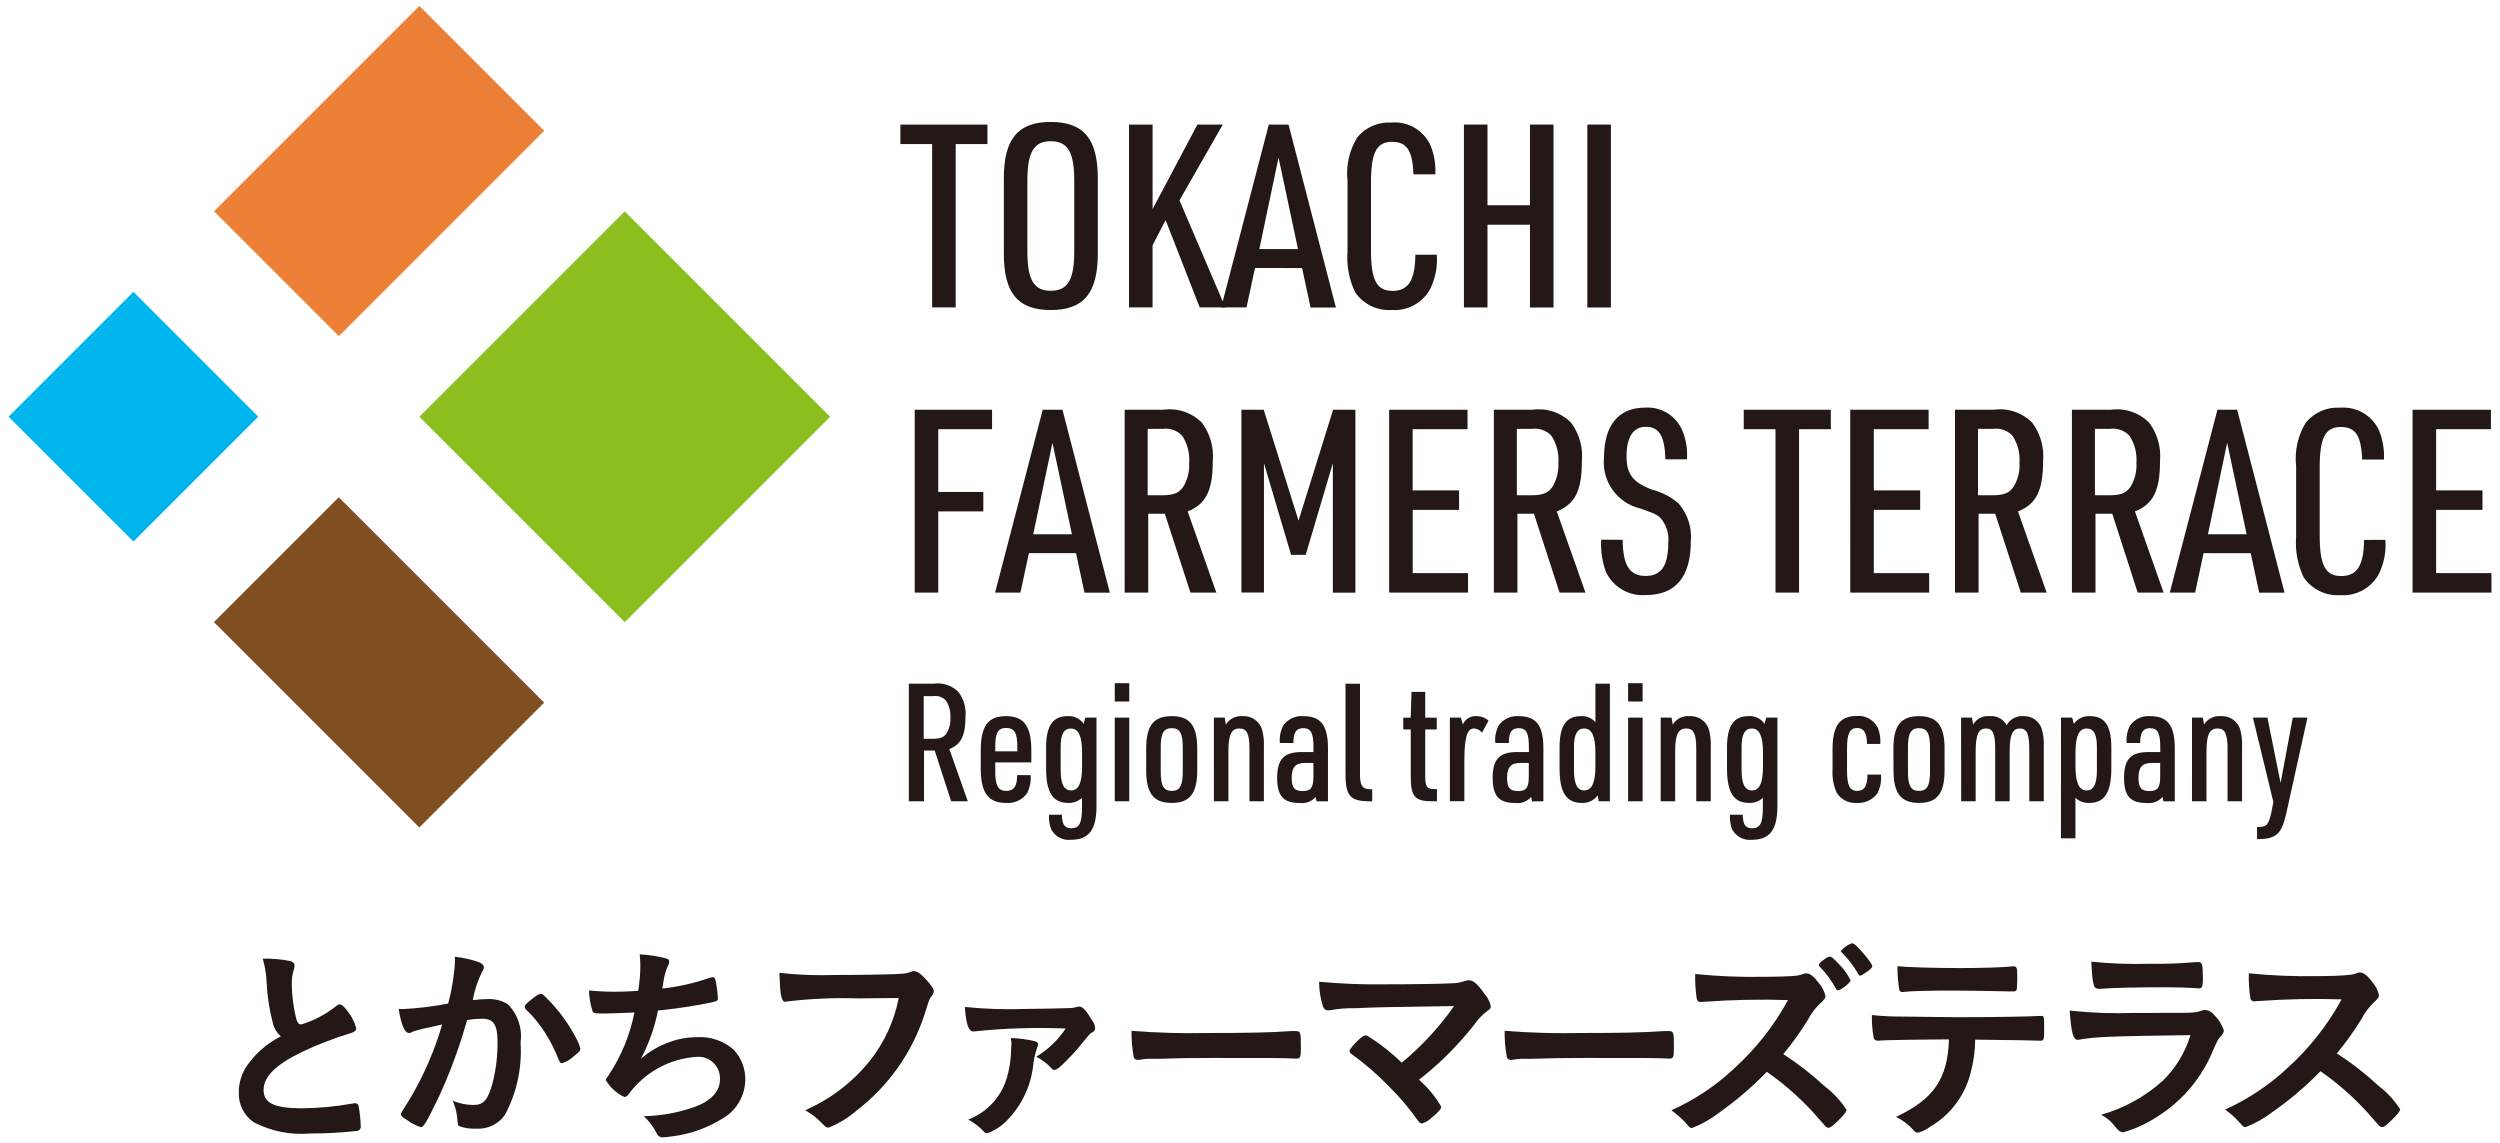 <?xml version="1.0" encoding="utf-8"?>
<!-- Generator: Adobe Illustrator 25.0.1, SVG Export Plug-In . SVG Version: 6.00 Build 0)  -->
<svg version="1.1" id="レイヤー_1" xmlns="http://www.w3.org/2000/svg" xmlns:xlink="http://www.w3.org/1999/xlink" x="0px"
	 y="0px" width="164px" height="75px" viewBox="0 0 164 75" style="enable-background:new 0 0 164 75;" xml:space="preserve">
<style type="text/css">
	.st0{fill:#00B5EB;}
	.st1{fill:#804F21;}
	.st2{fill:#EC8037;}
	.st3{fill:#8ABF1F;}
	.st4{fill:#231815;}
</style>
<rect x="2.964" y="21.545" transform="matrix(0.707 -0.707 0.707 0.707 -16.766 14.198)" class="st0" width="11.584" height="11.584"/>
<rect x="19.082" y="33.926" transform="matrix(0.707 -0.707 0.707 0.707 -23.442 30.316)" class="st1" width="11.584" height="19.057"/>
<rect x="15.345" y="5.428" transform="matrix(0.707 -0.707 0.707 0.707 -0.648 20.874)" class="st2" width="19.057" height="11.584"/>
<rect x="31.462" y="17.809" transform="matrix(0.707 -0.707 0.707 0.707 -7.324 36.992)" class="st3" width="19.057" height="19.057"/>
<path class="st4" d="M61.147,9.449h-2.083V8.172h5.712v1.277h-2.083v10.718h-1.546V9.449z"/>
<path class="st4" d="M65.851,11.7c0-2.587,0.923-3.7,3.074-3.7c2.167,0,3.091,1.109,3.091,3.7v4.939c0,2.587-0.924,3.7-3.091,3.7
	c-2.151,0-3.074-1.109-3.074-3.7V11.7z M70.471,11.851c0-1.865-0.421-2.587-1.546-2.587c-1.109,0-1.529,0.722-1.529,2.587v4.636
	c0,1.865,0.42,2.587,1.529,2.587c1.125,0,1.546-0.722,1.546-2.587V11.851z"/>
<path class="st4" d="M74.064,8.172h1.546v5.544l2.94-5.544h1.663l-2.839,4.973l3.007,7.022h-1.68l-2.237-5.729l-0.855,1.649v4.08
	h-1.545V8.172z"/>
<path class="st4" d="M82.327,17.58l-0.555,2.587h-1.663l3.125-11.995h1.294l3.108,12h-1.663l-0.555-2.587L82.327,17.58z
	 M83.873,10.339l-1.261,6h2.537L83.873,10.339z"/>
<path class="st4" d="M94.254,16.706c0.056,0.75-0.081,1.502-0.4,2.184c-0.486,0.956-1.5,1.526-2.57,1.445
	c-0.944,0.06-1.85-0.38-2.386-1.159c-0.401-0.836-0.573-1.764-0.5-2.688v-4.62c-0.111-0.996,0.113-2.002,0.638-2.856
	c0.551-0.668,1.388-1.03,2.252-0.974c1.082-0.089,2.104,0.511,2.553,1.5c0.243,0.603,0.352,1.251,0.319,1.9h-1.434
	c-0.068-1.579-0.437-2.134-1.412-2.134c-1.008,0-1.377,0.706-1.377,2.655v4.452c0,1.966,0.369,2.671,1.411,2.671
	s1.478-0.689,1.5-2.369L94.254,16.706z"/>
<path class="st4" d="M96.033,8.172h1.546v5.292h2.786V8.172h1.545v12h-1.545v-5.431h-2.786v5.426h-1.546V8.172z"/>
<path class="st4" d="M104.129,8.172h1.545v12h-1.545V8.172z"/>
<path class="st4" d="M60.006,26.879h5.074v1.277H61.55v4.115h2.957v1.277H61.55v5.326h-1.545V26.879z"/>
<path class="st4" d="M67.496,36.287l-0.555,2.587h-1.663l3.125-11.995h1.294l3.108,12h-1.663l-0.555-2.592H67.496z M69.041,29.046
	l-1.26,6h2.537L69.041,29.046z"/>
<path class="st4" d="M75.324,38.874h-1.546V26.879h2.537c0.934-0.132,1.875,0.186,2.537,0.857c0.537,0.725,0.788,1.622,0.706,2.52
	c0,1.931-0.454,2.822-1.647,3.292l1.882,5.326h-1.7l-1.68-5.174h-1.089V38.874z M76.214,32.49c0.756,0,1.109-0.135,1.395-0.537
	c0.296-0.479,0.436-1.038,0.4-1.6c0.046-0.622-0.113-1.241-0.453-1.764c-0.33-0.356-0.814-0.525-1.294-0.453h-0.974v4.351
	L76.214,32.49z"/>
<path class="st4" d="M81.437,26.879h1.462l2.285,7.274l2.268-7.274h1.462v12h-1.479v-8.492l-1.781,6.014h-0.957l-1.781-6.014v8.484
	h-1.479V26.879z"/>
<path class="st4" d="M91.129,26.879h5.141v1.277h-3.6v4.015h3.045v1.277h-3.041v4.149h3.629v1.277h-5.174V26.879z"/>
<path class="st4" d="M99.543,38.874h-1.546V26.879h2.537c0.934-0.132,1.875,0.186,2.537,0.857c0.535,0.726,0.784,1.623,0.7,2.52
	c0,1.931-0.453,2.822-1.646,3.292l1.882,5.326h-1.7l-1.68-5.174h-1.084V38.874z M100.433,32.49c0.756,0,1.109-0.135,1.395-0.537
	c0.296-0.479,0.436-1.038,0.4-1.6c0.046-0.622-0.114-1.242-0.454-1.764c-0.33-0.356-0.814-0.525-1.294-0.453h-0.974v4.351
	L100.433,32.49z"/>
<path class="st4" d="M106.447,35.413c0.016,1.68,0.453,2.369,1.511,2.369c1.025,0,1.479-0.672,1.479-2.167
	c0.058-0.532-0.085-1.067-0.4-1.5c-0.252-0.32-0.387-0.387-1.428-0.756c-1.523-0.357-2.544-1.788-2.386-3.344
	c0-2.116,0.958-3.275,2.688-3.275c1.057-0.073,2.043,0.534,2.453,1.511c0.245,0.596,0.347,1.24,0.3,1.882h-1.412
	c-0.05-1.529-0.4-2.134-1.294-2.134c-0.822,0-1.259,0.672-1.259,1.949c0,1.143,0.42,1.7,1.663,2.168
	c0.645,0.162,1.244,0.472,1.747,0.907c0.601,0.687,0.893,1.591,0.807,2.5c0,2.318-1.008,3.511-2.924,3.511
	c-1.105,0.096-2.155-0.501-2.637-1.5c-0.251-0.682-0.36-1.408-0.319-2.134L106.447,35.413z"/>
<path class="st4" d="M116.472,28.156h-2.083v-1.277h5.712v1.277h-2.083v10.718h-1.546V28.156z"/>
<path class="st4" d="M121.376,26.879h5.141v1.277h-3.595v4.015h3.042v1.277h-3.041v4.149h3.629v1.277h-5.175L121.376,26.879z"/>
<path class="st4" d="M129.792,38.874h-1.545V26.879h2.537c0.933-0.132,1.874,0.186,2.536,0.857c0.537,0.725,0.789,1.622,0.706,2.52
	c0,1.931-0.454,2.822-1.647,3.292l1.882,5.326h-1.696l-1.68-5.174h-1.092L129.792,38.874z M130.683,32.49
	c0.755,0,1.108-0.135,1.394-0.537c0.297-0.479,0.437-1.038,0.4-1.6c0.046-0.622-0.113-1.241-0.453-1.764
	c-0.33-0.356-0.814-0.525-1.294-0.453h-0.974v4.351L130.683,32.49z"/>
<path class="st4" d="M137.464,38.874h-1.546V26.879h2.537c0.934-0.132,1.875,0.186,2.537,0.857c0.537,0.725,0.788,1.622,0.706,2.52
	c0,1.931-0.454,2.822-1.647,3.292l1.882,5.326h-1.7l-1.669-5.174h-1.1V38.874z M138.354,32.49c0.756,0,1.109-0.135,1.395-0.537
	c0.296-0.479,0.436-1.038,0.4-1.6c0.046-0.622-0.113-1.241-0.453-1.764c-0.33-0.356-0.814-0.525-1.294-0.453h-0.974v4.351
	L138.354,32.49z"/>
<path class="st4" d="M144.555,36.287l-0.555,2.587h-1.663l3.127-11.995h1.294l3.108,12h-1.663l-0.555-2.587L144.555,36.287z
	 M146.102,29.046l-1.261,6h2.537L146.102,29.046z"/>
<path class="st4" d="M156.482,35.413c0.056,0.75-0.081,1.502-0.4,2.184c-0.486,0.956-1.5,1.526-2.57,1.445
	c-0.944,0.06-1.85-0.38-2.386-1.159c-0.401-0.836-0.573-1.764-0.5-2.688v-4.62c-0.111-0.996,0.113-2.002,0.638-2.856
	c0.551-0.668,1.388-1.03,2.252-0.974c1.082-0.089,2.104,0.511,2.553,1.5c0.243,0.603,0.352,1.251,0.319,1.9h-1.427
	c-0.068-1.579-0.437-2.134-1.412-2.134c-1.008,0-1.377,0.706-1.377,2.655v4.452c0,1.966,0.369,2.671,1.411,2.671
	s1.478-0.689,1.5-2.369L156.482,35.413z"/>
<path class="st4" d="M158.264,26.879h5.141v1.277h-3.595v4.015h3.041v1.277h-3.041v4.149h3.629v1.277h-5.175V26.879z"/>
<path class="st4" d="M60.614,52.563H59.62v-7.713h1.631c0.6-0.085,1.205,0.119,1.631,0.551c0.345,0.466,0.507,1.043,0.454,1.62
	c0,1.243-0.292,1.815-1.059,2.118l1.21,3.424h-1.091l-1.08-3.327h-0.7L60.614,52.563z M61.186,48.464c0.486,0,0.713-0.086,0.9-0.345
	c0.191-0.307,0.282-0.666,0.259-1.027c0.029-0.4-0.073-0.798-0.292-1.134c-0.212-0.229-0.523-0.338-0.831-0.292h-0.627v2.8
	L61.186,48.464z"/>
<path class="st4" d="M65.289,50.62c0,0.918,0.194,1.264,0.724,1.264c0.5,0,0.713-0.313,0.713-1.037h0.886
	c0.03,0.405-0.049,0.812-0.227,1.177c-0.315,0.45-0.847,0.697-1.394,0.648c-1.166,0-1.653-0.67-1.653-2.247v-1.188
	c0-1.61,0.475-2.258,1.653-2.258s1.664,0.648,1.664,2.258v0.778h-2.366V50.62z M66.737,49.287v-0.313c0-0.9-0.2-1.221-0.735-1.221
	s-0.713,0.324-0.713,1.221v0.313H66.737z"/>
<path class="st4" d="M70.98,52.337c-0.245,0.229-0.572,0.35-0.907,0.335c-1,0-1.448-0.68-1.448-2.247v-1.393
	c0-1.415,0.432-2.053,1.415-2.053c0.415-0.03,0.815,0.164,1.048,0.508l0.108-0.41h0.735v5.8c0,1.556-0.5,2.214-1.675,2.214
	c-0.534,0.059-1.05-0.215-1.3-0.691c-0.112-0.304-0.16-0.628-0.141-0.951h0.849c0,0.627,0.173,0.886,0.616,0.886
	c0.518,0,0.7-0.335,0.7-1.329L70.98,52.337z M69.58,50.512c0,0.918,0.215,1.34,0.68,1.34c0.5,0,0.724-0.5,0.724-1.567v-0.929
	c0-1.069-0.238-1.566-0.734-1.566c-0.455,0-0.67,0.388-0.67,1.188V50.512z"/>
<path class="st4" d="M73.128,44.818h0.951v1.2h-0.951V44.818z M73.128,47.076h0.951v5.487h-0.951V47.076z"/>
<path class="st4" d="M75.19,49.107c0-1.512,0.486-2.128,1.674-2.128s1.675,0.616,1.675,2.128v1.427c0,1.512-0.486,2.138-1.675,2.138
	s-1.674-0.626-1.674-2.138V49.107z M77.59,49.021c0-0.918-0.194-1.253-0.724-1.253s-0.723,0.335-0.723,1.253v1.588
	c0,0.94,0.194,1.275,0.723,1.275s0.724-0.335,0.724-1.275V49.021z"/>
<path class="st4" d="M79.629,47.076h0.713l0.075,0.453c0.234-0.376,0.659-0.588,1.1-0.551c0.55-0.033,1.057,0.296,1.252,0.811
	c0.118,0.399,0.166,0.816,0.141,1.231v3.543h-0.945v-3.435c0-0.994-0.172-1.339-0.659-1.339c-0.529,0-0.723,0.41-0.723,1.522v3.252
	h-0.951L79.629,47.076z"/>
<path class="st4" d="M86.164,49.01c0-0.929-0.173-1.242-0.67-1.242c-0.464,0-0.648,0.281-0.648,0.972H83.96
	c-0.042-0.404,0.041-0.812,0.238-1.167c0.303-0.412,0.798-0.637,1.307-0.594c1.145,0,1.61,0.616,1.61,2.1v3.489h-0.751l-0.055-0.291
	c-0.263,0.303-0.661,0.453-1.058,0.4c-1.059,0-1.469-0.464-1.469-1.642c0-1.231,0.443-1.7,1.6-1.7h0.782V49.01z M85.635,50.047
	c-0.648,0-0.9,0.27-0.9,0.983c0,0.649,0.184,0.865,0.735,0.865c0.529,0,0.691-0.238,0.691-0.973v-0.875H85.635z"/>
<path class="st4" d="M89.216,44.851v5.9c-0.01,0.778,0.152,1.016,0.659,1.027h0.141v0.788h-0.173c-1.3-0.01-1.588-0.356-1.577-1.9
	v-5.815H89.216z"/>
<path class="st4" d="M92.055,47.854v-0.777h0.486l0.054-1.69h0.9v1.69h0.756v0.777h-0.756v3.058c-0.011,0.67,0.13,0.864,0.572,0.853
	h0.197v0.8h-0.281c-1.2,0-1.448-0.3-1.437-1.739v-2.972H92.055z"/>
<path class="st4" d="M95.111,47.076h0.723l0.13,0.453c0.146-0.355,0.503-0.577,0.886-0.551c0.295-0.005,0.581,0.102,0.8,0.3
	l-0.432,0.788c-0.126-0.168-0.32-0.271-0.529-0.28c-0.443,0-0.627,0.605-0.627,2.106v2.668h-0.95L95.111,47.076z"/>
<path class="st4" d="M100.295,49.01c0-0.929-0.172-1.242-0.67-1.242c-0.464,0-0.647,0.281-0.647,0.972h-0.886
	c-0.043-0.404,0.04-0.812,0.237-1.167c0.303-0.412,0.798-0.637,1.307-0.594c1.146,0,1.61,0.616,1.61,2.1v3.489h-0.746l-0.053-0.291
	c-0.264,0.302-0.661,0.452-1.059,0.4c-1.059,0-1.469-0.464-1.469-1.642c0-1.231,0.443-1.7,1.6-1.7h0.777L100.295,49.01z
	 M99.764,50.047c-0.648,0-0.9,0.27-0.9,0.983c0,0.649,0.183,0.865,0.734,0.865c0.529,0,0.691-0.238,0.691-0.973v-0.875H99.764z"/>
<path class="st4" d="M104.809,52.174l-0.043,0.054c-0.242,0.301-0.615,0.466-1,0.443c-1.015,0-1.458-0.68-1.458-2.247v-1.393
	c0-1.415,0.432-2.053,1.4-2.053c0.363-0.028,0.717,0.121,0.951,0.4v-2.528h0.95v7.713h-0.734L104.809,52.174z M103.253,50.521
	c0,0.908,0.216,1.33,0.67,1.33c0.5,0,0.735-0.5,0.735-1.567v-0.929c0-1.069-0.238-1.566-0.735-1.566c-0.454,0-0.67,0.388-0.67,1.188
	V50.521z"/>
<path class="st4" d="M106.804,44.818h0.951v1.2h-0.951V44.818z M106.804,47.076h0.951v5.487h-0.951V47.076z"/>
<path class="st4" d="M108.942,47.076h0.713l0.076,0.453c0.234-0.376,0.659-0.589,1.1-0.551c0.55-0.033,1.058,0.296,1.253,0.811
	c0.118,0.399,0.165,0.816,0.141,1.231v3.543h-0.951v-3.435c0-0.994-0.173-1.339-0.659-1.339c-0.53,0-0.724,0.41-0.724,1.522v3.252
	h-0.951L108.942,47.076z"/>
<path class="st4" d="M115.648,52.337c-0.245,0.229-0.572,0.35-0.907,0.335c-1.005,0-1.448-0.68-1.448-2.247v-1.393
	c0-1.415,0.433-2.053,1.415-2.053c0.415-0.03,0.815,0.163,1.048,0.508l0.109-0.41h0.734v5.8c0,1.556-0.5,2.214-1.674,2.214
	c-0.534,0.059-1.05-0.215-1.3-0.691c-0.112-0.304-0.16-0.628-0.14-0.951h0.843c0,0.627,0.172,0.886,0.615,0.886
	c0.519,0,0.7-0.335,0.7-1.329L115.648,52.337z M114.248,50.512c0,0.918,0.216,1.34,0.681,1.34c0.5,0,0.723-0.5,0.723-1.567v-0.929
	c0-1.069-0.237-1.566-0.734-1.566c-0.454,0-0.67,0.388-0.67,1.188V50.512z"/>
<path class="st4" d="M123.392,50.813c0.043,0.425-0.039,0.854-0.238,1.232c-0.313,0.427-0.823,0.663-1.351,0.626
	c-0.538,0.041-1.053-0.227-1.328-0.691c-0.202-0.462-0.291-0.966-0.26-1.469v-1.383c0-1.512,0.475-2.161,1.588-2.161
	c0.577-0.05,1.126,0.259,1.383,0.778c0.135,0.336,0.191,0.698,0.162,1.059h-0.875c0-0.713-0.2-1.048-0.648-1.048
	c-0.475,0-0.659,0.367-0.659,1.307v1.513c0,0.95,0.184,1.307,0.659,1.307s0.68-0.313,0.68-1.07H123.392z"/>
<path class="st4" d="M124.209,49.107c0-1.512,0.487-2.128,1.675-2.128s1.68,0.616,1.68,2.128v1.427c0,1.512-0.487,2.138-1.675,2.138
	s-1.675-0.626-1.675-2.138L124.209,49.107z M126.609,49.021c0-0.918-0.195-1.253-0.724-1.253s-0.724,0.335-0.724,1.253v1.588
	c0,0.94,0.194,1.275,0.724,1.275s0.724-0.335,0.724-1.275V49.021z"/>
<path class="st4" d="M128.647,47.076h0.713l0.076,0.453c0.225-0.381,0.651-0.597,1.091-0.551c0.456-0.041,0.893,0.193,1.113,0.594
	c0.213-0.392,0.635-0.624,1.08-0.594c0.539-0.029,1.032,0.301,1.21,0.811c0.117,0.399,0.165,0.816,0.141,1.231v3.543h-0.951v-3.435
	c0-0.994-0.162-1.339-0.616-1.339c-0.475,0-0.67,0.41-0.67,1.469v3.305h-0.95v-3.435c0-1-0.152-1.339-0.6-1.339
	c-0.5,0-0.681,0.421-0.681,1.522v3.252h-0.951L128.647,47.076z"/>
<path class="st4" d="M135.202,47.076h0.734l0.108,0.41c0.24-0.342,0.642-0.535,1.059-0.508c0.972,0,1.4,0.638,1.4,2.053v1.393
	c0,1.556-0.443,2.247-1.437,2.247c-0.339,0.021-0.672-0.101-0.918-0.335v2.658h-0.95L135.202,47.076z M137.557,48.977
	c0-0.811-0.217-1.188-0.67-1.188c-0.5,0-0.735,0.5-0.735,1.566v0.932c0,1.059,0.238,1.567,0.735,1.567
	c0.453,0,0.67-0.422,0.67-1.318V48.977z"/>
<path class="st4" d="M141.714,49.01c0-0.929-0.173-1.242-0.67-1.242c-0.464,0-0.648,0.281-0.648,0.972h-0.885
	c-0.043-0.404,0.04-0.812,0.237-1.167c0.303-0.412,0.798-0.637,1.307-0.594c1.146,0,1.61,0.616,1.61,2.1v3.489h-0.746l-0.053-0.291
	c-0.264,0.302-0.661,0.452-1.059,0.4c-1.059,0-1.469-0.464-1.469-1.642c0-1.231,0.443-1.7,1.6-1.7h0.777L141.714,49.01z
	 M141.184,50.047c-0.648,0-0.9,0.27-0.9,0.983c0,0.649,0.183,0.865,0.734,0.865c0.529,0,0.691-0.238,0.691-0.973v-0.875H141.184z"/>
<path class="st4" d="M143.796,47.076h0.713l0.076,0.453c0.234-0.376,0.659-0.589,1.1-0.551c0.55-0.033,1.058,0.296,1.253,0.811
	c0.118,0.399,0.165,0.816,0.141,1.231v3.543h-0.951v-3.435c0-0.994-0.173-1.339-0.659-1.339c-0.53,0-0.724,0.41-0.724,1.522v3.252
	h-0.951L143.796,47.076z"/>
<path class="st4" d="M147.792,47.076h0.951l0.864,4.288l0.8-4.288h0.962l-1.394,6.3c-0.313,1.362-0.659,1.665-1.912,1.675v-0.8
	c0.626,0.012,0.745-0.118,0.94-0.961l0.129-0.68L147.792,47.076z"/>
<path class="st4" d="M17.894,67.092c-0.232-0.889-0.369-1.8-0.407-2.718c-0.026-0.504-0.111-1.003-0.253-1.487
	c0.597-0.013,1.194,0.038,1.78,0.154c0.21,0.056,0.308,0.154,0.308,0.308c-0.005,0.081-0.019,0.161-0.042,0.238
	c-0.096,0.308-0.144,0.63-0.14,0.953c0.009,0.775,0.108,1.547,0.294,2.3c0.084,0.266,0.168,0.364,0.322,0.364
	c0.813-0.245,1.573-0.639,2.241-1.163c0.183-0.14,0.21-0.153,0.28-0.153c0.126,0,0.252,0.1,0.462,0.364
	c0.291,0.348,0.506,0.754,0.631,1.19c0,0.155-0.1,0.252-0.336,0.323c-1.118,0.338-2.209,0.759-3.264,1.26
	c-1.709,0.841-2.479,1.611-2.479,2.479c0,0.868,0.714,1.2,2.521,1.2c1.104-0.009,2.205-0.112,3.291-0.308
	c0.06-0.014,0.121-0.023,0.183-0.028c0.107,0,0.203,0.067,0.238,0.168c0.078,0.44,0.125,0.885,0.14,1.331
	c0.027,0.15-0.074,0.293-0.224,0.32c-0.005,0.001-0.01,0.002-0.014,0.002c-1.019,0.113-2.043,0.17-3.068,0.168
	c-1.287,0.113-2.579-0.145-3.725-0.742c-0.636-0.446-1-1.185-0.967-1.961c-0.002-0.637,0.194-1.259,0.561-1.779
	c0.566-0.802,1.322-1.452,2.2-1.891C18.156,67.754,17.968,67.44,17.894,67.092z"/>
<path class="st4" d="M27.271,67.609c-0.088,0.023-0.172,0.056-0.252,0.1c-0.053,0.038-0.116,0.057-0.181,0.057
	c-0.3,0-0.519-0.547-0.687-1.583c0.088,0.01,0.177,0.015,0.266,0.014c1.002-0.049,1.999-0.171,2.983-0.364
	c0.252-0.924,0.403-1.873,0.449-2.83c0.001-0.08-0.004-0.159-0.014-0.238c0.535,0.053,1.062,0.171,1.569,0.35
	c0.224,0.084,0.336,0.21,0.336,0.35c-0.002,0.082-0.032,0.161-0.084,0.224c-0.306,0.605-0.523,1.252-0.644,1.919
	c0.316-0.04,0.634-0.063,0.952-0.069c0.472-0.027,0.941,0.09,1.345,0.336c0.66,0.657,0.971,1.586,0.84,2.507
	c0.109,1.647-0.245,3.292-1.022,4.748c-0.42,0.607-1.126,0.952-1.863,0.911c-0.38,0.019-0.759-0.034-1.12-0.154
	c-0.113-0.07-0.113-0.07-0.155-0.589c-0.04-0.377-0.14-0.746-0.294-1.092c0.43,0.182,0.892,0.277,1.359,0.28
	c0.673,0,0.952-0.322,1.26-1.443c0.228-0.892,0.336-1.81,0.323-2.731c0-1.093-0.267-1.485-1.009-1.485
	c-0.329,0.003-0.657,0.031-0.981,0.084c-0.042,0.154-0.055,0.168-0.112,0.364c-0.478,1.657-1.087,3.273-1.82,4.833
	c-0.743,1.527-0.925,1.835-1.108,1.835c-0.323-0.104-0.628-0.26-0.9-0.463c-0.321-0.195-0.406-0.279-0.406-0.392
	c0-0.069,0-0.069,0.575-0.98c0.916-1.536,1.631-3.183,2.129-4.9C27.972,67.428,27.397,67.568,27.271,67.609z M34.417,66.04
	c0-0.1,0.126-0.224,0.532-0.545c0.28-0.211,0.42-0.3,0.518-0.3s0.154,0.042,0.337,0.224c0.83,0.811,1.52,1.753,2.045,2.788
	c0.1,0.185,0.175,0.383,0.223,0.588c0,0.14-0.042,0.182-0.49,0.547c-0.206,0.185-0.45,0.323-0.714,0.405
	c-0.1,0-0.14-0.042-0.238-0.279c-0.237-0.606-0.533-1.188-0.883-1.737c-0.357-0.558-0.781-1.071-1.261-1.527
	C34.447,66.158,34.423,66.101,34.417,66.04z"/>
<path class="st4" d="M39.732,66.486c-0.755,0-0.784,0-0.868-0.168c-0.137-0.436-0.213-0.888-0.224-1.345
	c0.565,0.06,1.132,0.088,1.7,0.084c0.406,0,0.952-0.014,1.526-0.056c0.09-0.546,0.138-1.099,0.141-1.653
	c0-0.238-0.015-0.42-0.042-0.742c0.601,0.028,1.197,0.122,1.778,0.28c0.113,0.042,0.155,0.084,0.155,0.2
	c-0.005,0.11-0.04,0.216-0.1,0.308c-0.131,0.305-0.22,0.625-0.267,0.953c-0.042,0.266-0.055,0.322-0.084,0.5
	c1.057-0.114,2.097-0.349,3.1-0.7c0.073-0.023,0.149-0.037,0.225-0.043c0.1,0,0.139,0.071,0.2,0.351
	c0.06,0.338,0.103,0.679,0.126,1.022c0,0.168-0.057,0.2-0.477,0.294c-1.144,0.231-2.299,0.404-3.46,0.519
	c-0.214,1.105-0.591,2.172-1.12,3.165c0.551-0.479,1.188-0.849,1.877-1.092c0.582-0.217,1.199-0.327,1.821-0.322
	c0.87-0.055,1.726,0.237,2.381,0.812c0.505,0.532,0.782,1.241,0.771,1.975c-0.013,1.074-0.602,2.058-1.541,2.578
	c-1.01,0.62-2.143,1.012-3.32,1.148c-0.224,0.028-0.449,0.056-0.533,0.056c-0.173,0.017-0.337-0.079-0.406-0.238
	c-0.214-0.431-0.503-0.819-0.854-1.148c1.126-0.024,2.242-0.226,3.305-0.6c1.066-0.378,1.682-1.022,1.682-1.765
	c0.069-0.774-0.502-1.458-1.276-1.527c-0.084-0.007-0.168-0.007-0.251,0c-1.79,0.115-3.434,1.025-4.483,2.48
	c-0.058,0.085-0.15,0.141-0.252,0.154c-0.51-0.236-0.935-0.622-1.219-1.107c0-0.07,0.014-0.1,0.155-0.28
	c0.843-1.259,1.428-2.673,1.722-4.16C41.371,66.434,39.888,66.486,39.732,66.486z"/>
<path class="st4" d="M56.282,65.495c-1.577-0.051-3.155,0.019-4.721,0.21c-0.011,0.01-0.027,0.015-0.042,0.013
	c-0.265,0-0.349-0.462-0.391-1.9c1.213,0.137,2.435,0.184,3.655,0.141c1.877,0,4.076-0.042,4.427-0.084
	c0.203-0.014,0.401-0.061,0.588-0.141c0.049-0.021,0.101-0.03,0.154-0.027c0.238,0,0.532,0.223,0.981,0.756
	c0.266,0.336,0.322,0.42,0.322,0.574c-0.009,0.116-0.059,0.225-0.14,0.308c-0.14,0.168-0.154,0.21-0.463,1.191
	c-0.809,2.501-2.357,4.698-4.44,6.3c-0.549,0.478-1.173,0.861-1.848,1.133c-0.154,0-0.181-0.014-0.5-0.336
	c-0.307-0.318-0.661-0.588-1.05-0.8c1.659-0.722,3.117-1.837,4.25-3.247c0.952-1.201,1.601-2.613,1.892-4.118
	C57.864,65.48,57.864,65.48,56.282,65.495z"/>
<path class="st4" d="M67.272,66.187c0.533,0,2.69-0.042,2.914-0.057c0.132-0.003,0.264-0.021,0.392-0.055
	c0.074-0.034,0.156-0.049,0.238-0.042c0.21,0,0.449,0.266,0.827,0.91c0.115,0.143,0.185,0.317,0.2,0.5
	c-0.001,0.113-0.066,0.216-0.168,0.266c-0.2,0.1-0.21,0.141-1.107,1.233c-0.211,0.238-0.953,1-1.107,1.107
	c-0.154,0.107-0.21,0.14-0.294,0.14c-0.066-0.001-0.127-0.032-0.168-0.084c-0.29-0.322-0.636-0.588-1.022-0.785
	c0.774-0.464,1.434-1.096,1.932-1.849c-1.981-0.081-3.966-0.021-5.938,0.182c-0.042,0.008-0.084,0.013-0.126,0.014
	c-0.309,0-0.477-0.5-0.547-1.61C64.619,66.192,65.946,66.235,67.272,66.187z M67.818,68.286c0.2,0.042,0.281,0.112,0.281,0.224
	c-0.009,0.069-0.028,0.136-0.056,0.2c-0.145,0.417-0.239,0.85-0.28,1.289c-0.168,1.31-0.758,2.529-1.681,3.474
	c-0.363,0.39-0.815,0.688-1.317,0.868c-0.096,0.002-0.187-0.045-0.239-0.126c-0.292-0.31-0.632-0.57-1.007-0.771
	c1.086-0.417,1.952-1.263,2.394-2.339c0.246-0.66,0.383-1.355,0.406-2.059c0.029-0.5,0.029-0.5,0.029-0.532v-0.154
	c-0.017-0.088-0.027-0.177-0.029-0.266C66.824,68.112,67.326,68.176,67.818,68.286z"/>
<path class="st4" d="M79.285,67.764c2.564,0,4.034-0.028,5.449-0.126h0.182c0.421,0,0.421,0.013,0.421,1.134
	c0,0.575-0.042,0.672-0.28,0.672h-0.057c-0.924-0.042-1.442-0.042-5.49-0.042c-1.486,0-2.228,0.014-3.517,0.056h-0.406
	c-0.263-0.009-0.525,0.01-0.784,0.057c-0.071,0-0.126,0.014-0.155,0.014c-0.131,0.016-0.252-0.071-0.28-0.2
	c-0.101-0.564-0.147-1.136-0.139-1.709C75.91,67.756,77.598,67.804,79.285,67.764z"/>
<path class="st4" d="M95.387,65.999c-4.875,0.071-4.875,0.071-6.5,0.141c-0.536-0.014-1.073,0.028-1.6,0.126
	c-0.069,0-0.14,0.014-0.168,0.014c-0.168,0-0.266-0.084-0.336-0.266c-0.164-0.521-0.249-1.064-0.252-1.611
	c1.401,0.13,2.809,0.186,4.216,0.168c1.989,0,3.811-0.028,4.595-0.07c0.248-0.009,0.494-0.056,0.728-0.14
	c0.094-0.036,0.193-0.055,0.294-0.056c0.28,0,0.561,0.238,1.036,0.91c0.195,0.224,0.331,0.494,0.393,0.784
	c0,0.155-0.028,0.183-0.266,0.351c-0.303,0.233-0.568,0.512-0.785,0.826c-1.063,1.365-2.291,2.592-3.655,3.656
	c0.578,0.505,1.07,1.101,1.456,1.765c0,0.154-0.182,0.364-0.616,0.714c-0.181,0.18-0.402,0.314-0.645,0.393
	c-0.084,0-0.153-0.042-0.252-0.168c-0.561-0.803-1.194-1.553-1.89-2.242c-0.768-0.798-1.608-1.524-2.508-2.17
	c-0.064-0.038-0.102-0.108-0.1-0.183c0-0.112,0.238-0.392,0.616-0.756c0.224-0.182,0.336-0.267,0.42-0.267
	c0.073,0.001,0.143,0.026,0.2,0.071c0.787,0.496,1.52,1.073,2.186,1.722C93.26,68.633,94.415,67.384,95.387,65.999z"/>
<path class="st4" d="M103.757,67.764c2.563,0,4.034-0.028,5.449-0.126h0.182c0.421,0,0.421,0.013,0.421,1.134
	c0,0.575-0.042,0.672-0.281,0.672h-0.056c-0.924-0.042-1.443-0.042-5.491-0.042c-1.485,0-2.227,0.014-3.516,0.056h-0.401
	c-0.263-0.009-0.526,0.01-0.785,0.057c-0.07,0-0.126,0.014-0.154,0.014c-0.131,0.016-0.252-0.071-0.28-0.2
	c-0.101-0.564-0.148-1.136-0.14-1.709C100.386,67.756,102.072,67.804,103.757,67.764z"/>
<path class="st4" d="M119.691,71.251c0.567,0.431,1.056,0.957,1.443,1.555c0,0.127-0.182,0.351-0.616,0.771
	c-0.323,0.308-0.462,0.406-0.561,0.406c-0.079-0.008-0.154-0.043-0.21-0.1c-0.154-0.182-0.154-0.182-0.8-0.91
	c-0.916-0.993-1.935-1.885-3.04-2.662c-0.974,1.001-2.039,1.911-3.18,2.717c-0.526,0.402-1.105,0.728-1.722,0.967
	c-0.141,0-0.154-0.014-0.49-0.406c-0.27-0.274-0.561-0.527-0.87-0.757c1.524-0.679,2.922-1.612,4.133-2.759
	c1.414-1.282,2.602-2.793,3.516-4.469c-1.834-0.059-3.67-0.021-5.5,0.112c-0.168,0.014-0.2,0.014-0.225,0.014
	c-0.131,0.015-0.249-0.08-0.264-0.211c0-0.004-0.001-0.009-0.001-0.013c-0.078-0.533-0.112-1.072-0.1-1.611
	c1.485,0.149,2.977,0.21,4.469,0.183c0.826,0,1.7-0.028,2.157-0.07c0.171-0.023,0.339-0.065,0.5-0.127
	c0.053-0.025,0.111-0.035,0.169-0.028c0.237,0,0.49,0.2,0.826,0.645c0.205,0.237,0.349,0.521,0.42,0.826
	c0,0.169-0.042,0.224-0.406,0.561c-0.304,0.305-0.559,0.654-0.756,1.036c-0.479,0.78-1.014,1.524-1.6,2.227
	C117.944,69.772,118.849,70.476,119.691,71.251z M120.434,64.852c-0.28-0.516-0.629-0.993-1.037-1.415
	c-0.084-0.084-0.084-0.084-0.084-0.126c0-0.084,0.084-0.168,0.322-0.35c0.211-0.154,0.322-0.21,0.392-0.21
	c0.113,0,0.267,0.126,0.6,0.49c0.315,0.309,0.576,0.669,0.77,1.065c0,0.154-0.631,0.658-0.827,0.658
	c-0.052-0.001-0.081-0.029-0.136-0.113L120.434,64.852z M122.394,63.8c-0.1,0.071-0.209,0.14-0.251,0.169
	c-0.024,0-0.048,0.004-0.071,0.013c-0.016,0.007-0.03,0.017-0.042,0.029c-0.042,0-0.084-0.042-0.139-0.14
	c-0.293-0.499-0.646-0.96-1.051-1.373c-0.042-0.028-0.042-0.028-0.084-0.1c0.186-0.241,0.44-0.421,0.728-0.519
	c0.1,0,0.14,0.029,0.294,0.168c0.347,0.339,0.661,0.71,0.939,1.107c0.048,0.074,0.086,0.154,0.112,0.238
	C122.829,63.464,122.664,63.632,122.394,63.8L122.394,63.8z"/>
<path class="st4" d="M123.733,68.24c-0.154,0.014-0.253,0.014-0.308,0.014c-0.043-0.004-0.085,0.001-0.126,0.014h-0.126
	c-0.138,0.01-0.257-0.094-0.267-0.232c0-0.002,0-0.004,0-0.006c-0.084-0.476-0.121-0.96-0.111-1.443
	c0.716,0.076,1.437,0.109,2.157,0.1c1.835,0.028,2.941,0.042,3.319,0.042c2.339,0,5.071-0.042,5.5-0.084h0.126
	c0.2,0,0.2,0.014,0.2,0.938c0,0.617-0.029,0.687-0.224,0.687h-0.1c-0.644-0.028-0.91-0.028-4.2-0.07
	c-0.005,0.729-0.104,1.453-0.294,2.157c-0.369,1.497-1.33,2.781-2.662,3.558c-0.246,0.185-0.527,0.319-0.826,0.392
	c-0.07,0-0.126-0.028-0.238-0.14c-0.326-0.378-0.727-0.684-1.177-0.9c2.479-1.163,3.391-2.494,3.475-5.085
	C125.582,68.199,124.812,68.212,123.733,68.24z M128.622,63.505c1.345,0,2.815-0.042,3.4-0.112h0.071c0.2,0,0.238,0.1,0.238,0.532
	v0.3c0,0.084,0,0.224-0.015,0.392c0,0.378-0.027,0.42-0.294,0.42h-0.168c-0.378-0.014-2.941-0.056-3.572-0.056
	c-1.681,0-2.9,0.028-3.348,0.084c-0.036,0.011-0.074,0.015-0.112,0.014c-0.114,0.017-0.219-0.062-0.236-0.175
	c0-0.002-0.001-0.004-0.001-0.007c-0.075-0.501-0.113-1.007-0.112-1.513C125.078,63.45,126.898,63.506,128.622,63.505z"/>
<path class="st4" d="M136.417,68.199c-0.028,0-0.1,0.014-0.112,0.014c-0.308,0-0.434-0.476-0.533-1.919
	c1.414,0.153,2.837,0.205,4.259,0.154c2.8,0,3.558,0,3.824-0.028c0.182-0.01,0.362-0.048,0.533-0.112
	c0.083-0.037,0.174-0.056,0.265-0.056c0.24,0.018,0.459,0.141,0.6,0.336c0.287,0.276,0.504,0.617,0.631,0.994
	c0,0.155-0.071,0.267-0.239,0.449c-0.112,0.1-0.182,0.224-0.448,0.826c-0.724,1.804-1.999,3.333-3.642,4.371
	c-0.694,0.462-1.454,0.817-2.255,1.05c-0.2,0-0.309-0.084-0.546-0.364c-0.239-0.334-0.556-0.604-0.925-0.785
	c1.521-0.428,2.922-1.205,4.09-2.269c0.826-0.825,1.436-1.839,1.779-2.955C138.393,67.975,137.413,68.016,136.417,68.199z
	 M140.998,63.225c1.024,0.016,2.047-0.022,3.067-0.112h0.168c0.182,0,0.252,0.14,0.266,0.56c-0.003,0.154,0.002,0.309,0.015,0.463
	v0.056c0,0.5-0.057,0.644-0.239,0.644c-0.055,0-0.168-0.014-0.294-0.014c-0.266-0.028-1.317-0.056-1.751-0.056
	c-2.1,0-3.6,0.028-4.426,0.1h-0.113c-0.364,0-0.42-0.21-0.5-1.779C138.456,63.213,139.728,63.259,140.998,63.225L140.998,63.225z"/>
<path class="st4" d="M156.008,71.21c0.567,0.431,1.055,0.957,1.443,1.555c0,0.126-0.182,0.351-0.617,0.771
	c-0.322,0.308-0.462,0.406-0.56,0.406c-0.08-0.008-0.154-0.044-0.211-0.1c-0.153-0.182-0.153-0.182-0.8-0.91
	c-0.913-0.996-1.932-1.889-3.04-2.662c-0.971,1-2.036,1.904-3.18,2.7c-0.526,0.401-1.106,0.726-1.723,0.966
	c-0.139,0-0.154-0.014-0.49-0.392c-0.262-0.282-0.553-0.536-0.868-0.757c1.521-0.684,2.917-1.617,4.132-2.759
	c1.413-1.283,2.601-2.793,3.515-4.469c-1.834-0.059-3.67-0.021-5.5,0.112c-0.168,0.014-0.2,0.014-0.223,0.014
	c-0.132,0.015-0.251-0.079-0.266-0.211c-0.001-0.004-0.001-0.009-0.001-0.013c-0.078-0.533-0.111-1.072-0.1-1.611
	c1.484,0.149,2.976,0.21,4.468,0.183c0.827,0,1.7-0.028,2.157-0.084c0.172-0.016,0.341-0.058,0.5-0.126
	c0.052-0.026,0.11-0.036,0.168-0.029c0.239,0,0.491,0.2,0.827,0.645c0.203,0.239,0.346,0.522,0.419,0.826
	c0,0.168-0.042,0.225-0.405,0.561c-0.303,0.311-0.558,0.665-0.757,1.05c-0.482,0.778-1.017,1.522-1.6,2.227
	C154.261,69.723,155.169,70.428,156.008,71.21z"/>
</svg>
